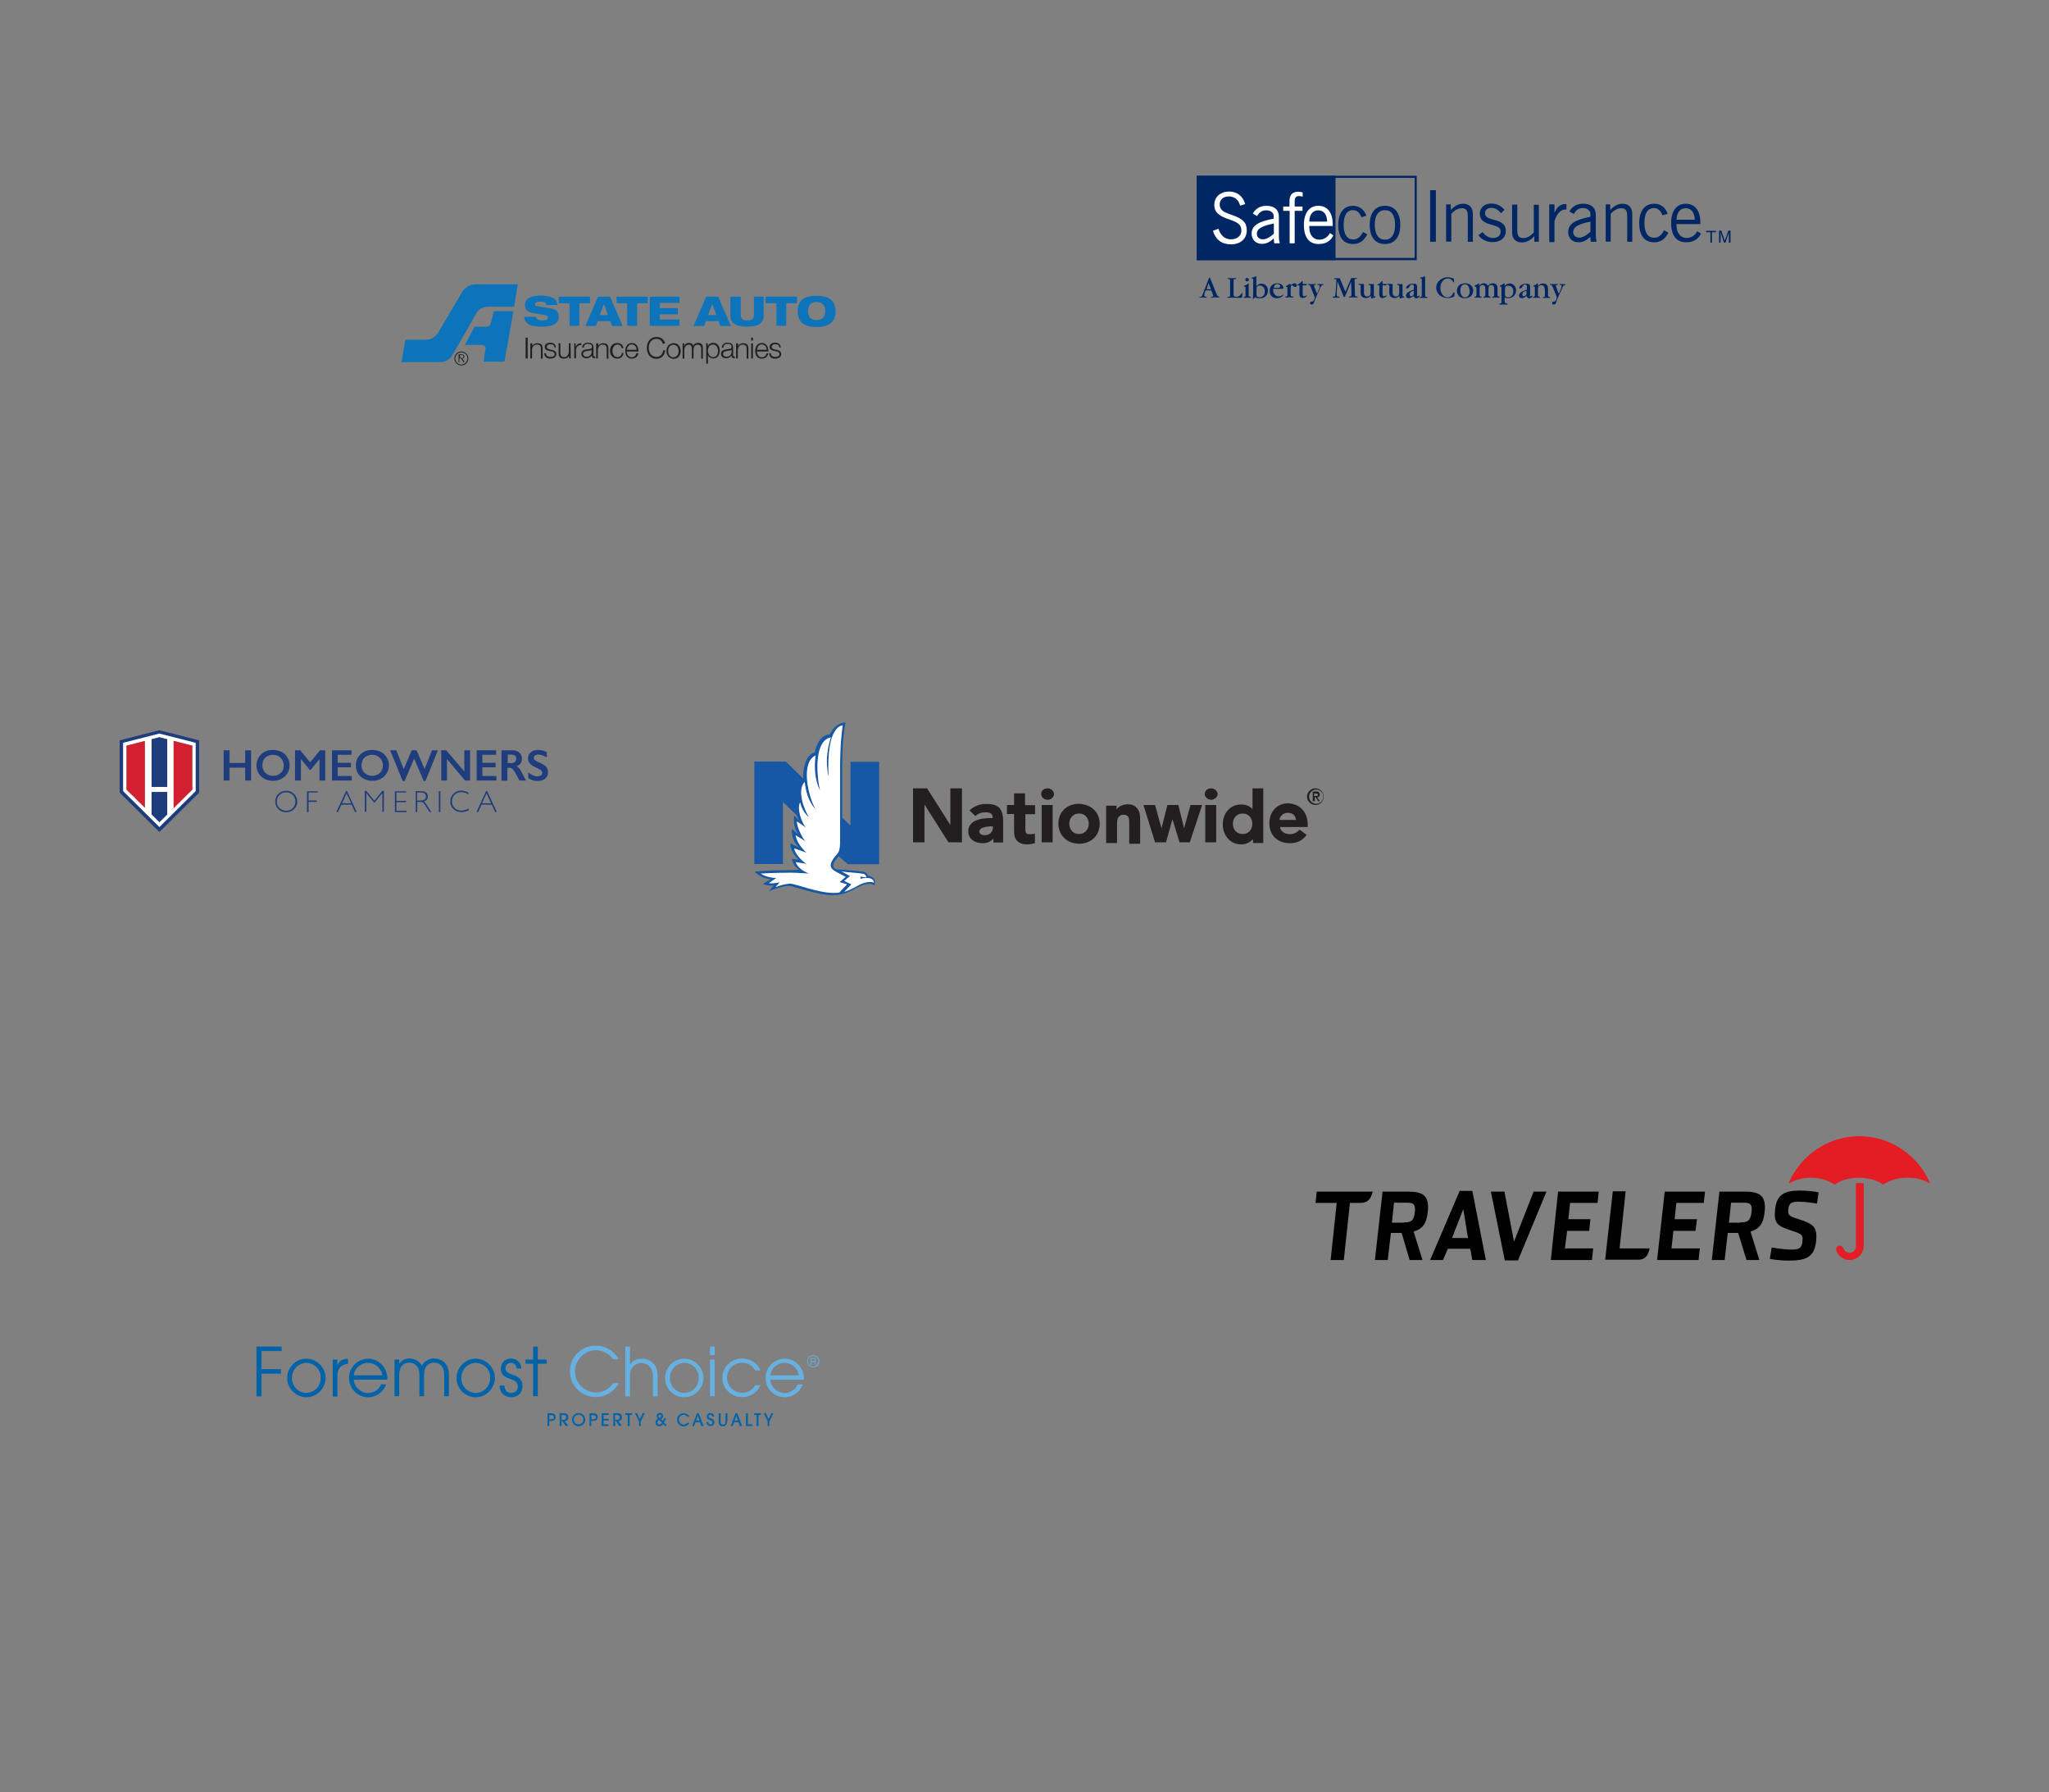 <?xml version="1.0" encoding="utf-8"?>
<!-- Generator: Adobe Illustrator 25.3.1, SVG Export Plug-In . SVG Version: 6.00 Build 0)  -->
<svg version="1.1" id="Group_2" xmlns="http://www.w3.org/2000/svg" xmlns:xlink="http://www.w3.org/1999/xlink" x="0px" y="0px"
	 viewBox="0 0 1180 1031.9" style="enable-background:new 0 0 1180 1031.9;" xml:space="preserve">
<rect x="0" y="0" width="1180" height="1031.9" fill="#808080" stroke="none"/>
<style type="text/css">
	.st0{fill:#1F3D7C;}
	.st1{fill:#FFFFFF;}
	.st2{fill:#D22030;}
	.st3{fill-rule:evenodd;clip-rule:evenodd;fill:#E41C24;}
	.st4{fill:#1658A5;}
	.st5{fill:#231F20;}
	.st6{fill:#002663;}
	.st7{fill:#0D73BA;}
	.st8{fill:#0063A8;}
	.st9{fill:#67B1E2;}
</style>
<g>
	<path class="st0" d="M91.8,424.5l18.9,4.8v25.3l-18.9,18.7l-18.9-18.7v-25.3L91.8,424.5 M91.8,420.4l-1,0.3l-18.9,4.8l-3,0.8v3.1
		v25.3v1.7l1.2,1.2L89,476.3l2.8,2.8l2.8-2.8l18.9-18.7l1.2-1.2v-1.7v-25.3v-3.1l-3-0.8l-18.9-4.8L91.8,420.4L91.8,420.4z"/>
	<path class="st1" d="M91.8,424.5l18.9,4.8v25.3l-18.9,18.7l-18.9-18.7v-25.3L91.8,424.5 M91.8,422.4l-0.5,0.1l-18.9,4.8l-1.5,0.4
		v1.6v25.3v0.9l0.6,0.6l18.9,18.7l1.4,1.4l1.4-1.4l18.9-18.7l0.6-0.6v-0.9v-25.3v-1.6l-1.5-0.4l-18.9-4.8L91.8,422.4L91.8,422.4z"/>
	<polygon class="st1" points="96.3,425.3 96.3,453.1 87.3,453.1 87.3,425.3 83.4,426.3 83.4,465.4 87.3,469.3 87.3,456 96.3,456 
		96.3,469.4 100,465.7 100,426.2 	"/>
	<polygon class="st0" points="87.3,456 87.3,468.9 91.8,473.4 96.3,469 96.3,456 	"/>
	<polygon class="st0" points="96.3,453.1 96.3,425.7 91.8,424.5 87.3,425.7 87.3,453.1 	"/>
	<polygon class="st2" points="72.9,429.4 72.9,454.7 83.4,465 83.4,426.7 	"/>
	<polygon class="st2" points="110.7,429.4 100,426.6 100,465.3 110.7,454.7 	"/>
	<path class="st0" d="M132.2,432v7.3h9V432h3.4v17.4h-3.4V442h-9v7.4h-3.4V432H132.2z"/>
	<path class="st0" d="M157.2,431.8c1.8,0,3.4,0.4,4.9,1.1c1.4,0.7,2.6,1.8,3.4,3.2c0.9,1.4,1.3,2.9,1.3,4.6c0,1.6-0.4,3.1-1.3,4.5
		c-0.8,1.4-2,2.5-3.4,3.2c-1.5,0.8-3.1,1.2-4.9,1.2c-1.8,0-3.4-0.4-4.9-1.2c-1.5-0.8-2.6-1.9-3.4-3.2s-1.2-2.9-1.2-4.5
		c0-1.6,0.4-3.1,1.2-4.5s2-2.5,3.4-3.3C153.7,432.1,155.4,431.8,157.2,431.8z M151.1,440.7c0,1.2,0.3,2.2,0.8,3.1
		c0.5,0.9,1.3,1.6,2.2,2.1c0.9,0.5,2,0.8,3.2,0.8c1.8,0,3.3-0.6,4.4-1.7c1.2-1.1,1.7-2.6,1.7-4.3c0-1.2-0.3-2.2-0.8-3.1
		c-0.5-0.9-1.3-1.6-2.2-2.2c-0.9-0.5-2-0.8-3.2-0.8c-1.2,0-2.2,0.3-3.2,0.8c-0.9,0.5-1.7,1.2-2.2,2.1
		C151.3,438.5,151.1,439.5,151.1,440.7z"/>
	<path class="st0" d="M172.9,432l5.7,6.9l5.7-6.9h3v17.4H184v-12.2h-0.1l-5,6.1h-0.5l-5-6.1h-0.1v12.2h-3.4V432H172.9z"/>
	<path class="st0" d="M202.4,432v2.6h-7.9v4.6h7.6v2.6h-7.6v5h8.1v2.6h-11.4V432H202.4z"/>
	<path class="st0" d="M214.4,431.8c1.8,0,3.4,0.4,4.9,1.1c1.4,0.7,2.6,1.8,3.4,3.2c0.9,1.4,1.3,2.9,1.3,4.6c0,1.6-0.4,3.1-1.3,4.5
		c-0.8,1.4-2,2.5-3.4,3.2c-1.5,0.8-3.1,1.2-4.9,1.2c-1.8,0-3.4-0.4-4.9-1.2c-1.5-0.8-2.6-1.9-3.4-3.2c-0.8-1.4-1.2-2.9-1.2-4.5
		c0-1.6,0.4-3.1,1.2-4.5c0.8-1.4,2-2.5,3.4-3.3C210.8,432.1,212.5,431.8,214.4,431.8z M208.2,440.7c0,1.2,0.3,2.2,0.8,3.1
		c0.5,0.9,1.3,1.6,2.2,2.1c0.9,0.5,2,0.8,3.2,0.8c1.8,0,3.3-0.6,4.4-1.7c1.2-1.1,1.7-2.6,1.7-4.3c0-1.2-0.3-2.2-0.8-3.1
		c-0.5-0.9-1.3-1.6-2.2-2.2c-0.9-0.5-2-0.8-3.2-0.8c-1.2,0-2.2,0.3-3.2,0.8c-0.9,0.5-1.7,1.2-2.2,2.1
		C208.5,438.5,208.2,439.5,208.2,440.7z"/>
	<path class="st0" d="M228.2,432l4.3,10.8l4.6-10.8h2.8l4.6,10.8l4.3-10.8h3.4l-7.2,17.7H244l-5.5-12.9l-5.5,12.9h-1.1l-7.2-17.7
		H228.2z"/>
	<path class="st0" d="M257,432l10.4,12.2V432h3.3v17.4h-2.9L257.4,437v12.4h-3.3V432H257z"/>
	<path class="st0" d="M285.7,432v2.6h-7.9v4.6h7.6v2.6h-7.6v5h8.1v2.6h-11.4V432H285.7z"/>
	<path class="st0" d="M295.1,432c1.6,0,3,0.5,4,1.4c1,0.9,1.5,2.1,1.5,3.5c0,1-0.3,1.9-0.8,2.6c-0.5,0.7-1.3,1.3-2.3,1.7
		c0.6,0.3,1.1,0.7,1.5,1.2c0.4,0.5,1,1.4,1.6,2.6c1.1,2.1,1.9,3.6,2.4,4.4h-3.8c-0.3-0.4-0.6-1-1-1.8c-1-1.9-1.7-3.1-2.1-3.7
		c-0.4-0.6-0.9-1.1-1.3-1.4c-0.4-0.3-0.9-0.4-1.4-0.4h-1.2v7.4h-3.4V432H295.1z M294.4,439.4c0.9,0,1.6-0.2,2.1-0.7
		c0.5-0.4,0.8-1,0.8-1.8c0-0.8-0.2-1.4-0.7-1.8c-0.5-0.4-1.2-0.6-2.1-0.6h-2.1v4.9H294.4z"/>
	<path class="st0" d="M310,431.8c1.7,0,3.3,0.4,4.9,1.3v3c-1.8-1.1-3.4-1.6-4.8-1.6c-0.8,0-1.5,0.2-2,0.5s-0.7,0.8-0.7,1.3
		c0,0.7,0.4,1.3,1.3,1.8c0.2,0.2,1.2,0.6,2.9,1.4c1.4,0.7,2.5,1.4,3.1,2.2c0.6,0.8,0.9,1.8,0.9,3c0,1.5-0.5,2.7-1.6,3.6
		c-1.1,0.9-2.5,1.4-4.2,1.4c-1.1,0-2.1-0.1-2.9-0.4c-0.8-0.2-1.7-0.7-2.7-1.3v-3.3c1.9,1.5,3.6,2.3,5.3,2.3c0.8,0,1.5-0.2,2-0.5
		c0.5-0.4,0.8-0.8,0.8-1.4c0-0.8-0.4-1.5-1.3-2c-0.7-0.4-1.7-0.9-2.8-1.4c-1.4-0.6-2.4-1.4-3.1-2.2c-0.7-0.8-1-1.8-1-2.9
		c0-1.5,0.5-2.6,1.6-3.5C306.8,432.2,308.2,431.8,310,431.8z"/>
	<path class="st0" d="M164.8,455.3c1.8,0,3.3,0.6,4.5,1.8c1.2,1.2,1.9,2.7,1.9,4.4c0,1.7-0.6,3.2-1.9,4.4c-1.2,1.2-2.7,1.8-4.5,1.8
		c-1.8,0-3.3-0.6-4.5-1.8c-1.2-1.2-1.8-2.6-1.8-4.4c0-1.7,0.6-3.2,1.8-4.4C161.5,455.9,163,455.3,164.8,455.3z M164.8,466.8
		c1.5,0,2.8-0.5,3.8-1.5c1-1,1.5-2.3,1.5-3.8c0-1.5-0.5-2.7-1.5-3.8c-1-1-2.3-1.5-3.8-1.5c-1.5,0-2.8,0.5-3.8,1.5
		c-1,1-1.6,2.3-1.6,3.8c0,1.5,0.5,2.7,1.6,3.8C162,466.2,163.3,466.8,164.8,466.8z"/>
	<path class="st0" d="M183,455.5v0.8h-5.3v4.6h4.7v0.8h-4.7v5.9h-0.9v-12H183z"/>
	<path class="st0" d="M199.8,455.4l5.6,12.1h-1l-1.9-4.2h-5.9l-1.9,4.2h-1l5.6-12.1H199.8z M202.2,462.5l-2.6-5.7l-2.6,5.7H202.2z"
		/>
	<path class="st0" d="M215.6,461l4.6-5.6h0.9v12h-0.9v-10.7l-4.6,5.6l-4.6-5.6v10.7h-0.9v-12h0.9L215.6,461z"/>
	<path class="st0" d="M233.9,455.5v0.8h-5.6v4.8h5.5v0.8h-5.5v4.9h5.8v0.8h-6.7v-12H233.9z"/>
	<path class="st0" d="M239.3,455.5h3.1c1.3,0,2.3,0.3,3,0.8c0.7,0.6,1,1.3,1,2.3c0,1.4-0.8,2.4-2.3,2.9c0.4,0.2,0.9,0.8,1.6,1.8
		l2.7,4.2h-1.1l-2.1-3.3c-0.7-1.1-1.2-1.8-1.6-2.1c-0.4-0.3-1-0.4-1.7-0.4h-1.6v5.8h-0.9V455.5z M240.2,456.2v4.7h2
		c1,0,1.8-0.2,2.3-0.6c0.5-0.4,0.8-1,0.8-1.7c0-0.7-0.3-1.3-0.8-1.7c-0.5-0.4-1.3-0.6-2.3-0.6H240.2z"/>
	<path class="st0" d="M253.6,455.5v12h-0.9v-12H253.6z"/>
	<path class="st0" d="M269.8,456.3v1c-1.5-0.8-2.9-1.2-4.3-1.2c-1.5,0-2.7,0.5-3.7,1.5c-1,1-1.5,2.3-1.5,3.8c0,1.5,0.5,2.8,1.5,3.8
		c1,1,2.3,1.5,3.9,1.5c1.3,0,2.7-0.4,4.3-1.2v1c-1.4,0.8-2.8,1.1-4.3,1.1c-1.8,0-3.4-0.6-4.6-1.8c-1.2-1.2-1.8-2.6-1.8-4.4
		c0-1.8,0.6-3.2,1.9-4.4c1.2-1.2,2.7-1.8,4.4-1.8C266.9,455.3,268.3,455.6,269.8,456.3z"/>
	<path class="st0" d="M280.5,455.4l5.6,12.1h-1l-1.9-4.2h-5.9l-1.9,4.2h-1l5.6-12.1H280.5z M282.8,462.5l-2.6-5.7l-2.6,5.7H282.8z"
		/>
</g>
<g>
	<g>
		<path class="st3" d="M1030.7,681.1L1030.7,681.1c-0.4,0-0.4,0-0.4-0.2c0,0,0,0,0-0.2l0,0c6.9-15.6,22.5-26.5,40.5-26.5
			c18,0,33.6,11,40.5,26.5l0,0c0,0,0,0,0,0.2c0,0.2-0.2,0.2-0.2,0.2s0,0-0.2,0l0,0c-3.2-1.8-7.4-3-12.4-3c-5.7,0-10.6,1.6-13.8,3.9
			l0,0h-0.2h-0.2l0,0c-3.2-2.3-8.1-3.9-13.8-3.9s-10.6,1.6-13.8,3.9l0,0h-0.2h-0.2l0,0c-3.2-2.3-8.1-3.9-13.8-3.9
			C1038.3,678.1,1033.9,679.4,1030.7,681.1L1030.7,681.1z"/>
	</g>
	<g>
		<path class="st3" d="M1073.1,681.5L1073.1,681.5c0-0.2,0-0.2-0.2-0.2l0,0c-0.7,0-1.4-0.2-2.1-0.2c-0.7,0-1.2,0-1.8,0.2l0,0
			c-0.2,0-0.2,0.2-0.2,0.2l0,0v36.1c0,2.1-1.6,3.7-3.7,3.7c-1.6,0-3-1.1-3.5-2.5l0,0c-0.4-0.9-1.1-1.6-2.1-1.6
			c-1.2,0-2.1,1.1-2.1,2.1c0,0.2,0,0.4,0,0.5l0,0c1.1,3.2,4.1,5.7,7.8,5.7c4.4,0,8.1-3.7,8.1-8.1v-35.9H1073.1z"/>
	</g>
	<g>
		<path d="M819.2,725.5h-7.4l-4.6-15.6h-6.2l-1.8,15.6h-7.4l4.4-39.4h14.5c8.7,0,12.7,2.1,11.5,12c-0.7,6.9-3.4,9.6-8.1,11
			L819.2,725.5z M808.4,703.8c3.5,0,5.8-0.2,6.4-5.8c0.7-5.8-2.1-5.5-5.3-5.5h-6.7l-1.2,11.5h6.9V703.8z"/>
	</g>
	<g>
		<path d="M1013.2,725.5h-7.4l-4.8-15.6h-6l-1.8,15.6h-7.4l4.4-39.4h14.5c8.5,0,12.7,2.1,11.5,12c-0.7,6.9-3.4,9.6-8.1,11
			L1013.2,725.5z M1002.2,703.8c3.5,0,5.8-0.2,6.5-5.8c0.7-5.8-1.9-5.5-5.3-5.5h-6.5l-1.2,11.5h6.5V703.8z"/>
	</g>
	<g>
		<polygon points="858.6,686.1 866.4,686.1 871.9,714.9 883.2,686.1 890.6,686.1 874.2,725.7 866.6,725.7 		"/>
	</g>
	<g>
		<polygon points="897.3,686.1 920.7,686.1 920,692.6 904.2,692.6 903.2,702 915.9,702 915.2,708.7 902.5,708.7 901.2,718.8 
			917.5,718.8 916.8,725.5 893.1,725.5 		"/>
	</g>
	<g>
		<polygon points="958.7,686.1 981.9,686.1 981.2,692.6 965.4,692.6 964.4,702 977.3,702 976.4,708.7 963.7,708.7 962.6,718.8 
			978.9,718.8 978.2,725.5 954.3,725.5 		"/>
	</g>
	<g>
		<path d="M1019.2,724.8l1.1-6.5c1.2,0.2,7.4,1.2,11,1.2c5,0,6.4-0.9,6.7-4.8c0.4-3.7-0.2-4.1-5.8-6c-8.8-2.8-10.8-4.2-9.9-12.6
			c0.9-8,5-10.6,14-10.6c4.4,0,9.2,0.5,11,1.1l-0.9,6.4c-2.1-0.4-7.3-1.1-10.8-1.1c-4.1,0-5.3,1.1-5.7,4.2c-0.4,3.7,0.4,4.1,5.7,5.8
			c8.5,2.8,11.1,4.2,10.3,12.6c-0.9,8.7-5,11.3-15.2,11.3C1025.2,725.9,1021.1,725.2,1019.2,724.8"/>
	</g>
	<g>
		<path d="M831,725.5h-7.4l17-39.8h7.3l7.8,39.8h-7.8l-1.2-6.5h-12.9L831,725.5z M842.7,696.2l-6.5,16.6h9.2L842.7,696.2z"/>
	</g>
	<g>
		<path d="M950,718.8h-17.3l3.5-32.9h-7.4l-4.4,39.4h18.7C947.4,725.5,949.1,723,950,718.8"/>
	</g>
	<g>
		<path d="M758.3,686.1l-0.7,6.5h12.2l-3.5,32.9h7.6l3.5-32.9h6.2c4.2,0,6-2.5,6.9-6.5H758.3z"/>
	</g>
</g>
<g>
	<g>
		<path class="st4" d="M482.2,491.6c-1.8,2-4.3,5.1-3.8,7.3l0,0c0.5,1.8,3,3,3,3l5.6,3l-3.5,3l4.3,1.3c0,0-4.1,4.1-4.3,4.6
			c-1,0.3-2.3,0.3-3.5,0.3c-9.1,0-21.8-5.3-24.8-5.3c-3.8,0-8.6,2-8.6,2l2.5-2.8c0,0-3.3,0.8-6.3,0.5l4.3-3c-3.8,0-7.3-1.3-8.9-2.5
			c0,0,7.1-0.5,17-0.5c4.1,0,10.6,0.5,10.6,0.5c-3.3-1.5-6.3-3.3-7.6-6.6l6.3,1c-2.5-1.5-6.6-5.6-7.1-8.9l7.1,2.5
			c-1.3-1.3-5.6-5.3-6.3-10.1l5.6,3.5c-1.5-1.5-5.3-9.1-4.8-11.4l5.1,3.5c-2.5-3-5.3-11.1-3.3-14.4c1.5,6.1,5.1,8.4,5.1,8.4
			c-2.3-3.3-7.3-15.2-2.5-20.3c1.3,11.7,6.3,15.7,6.3,15.7c-4.1-6.6-8.9-26.9,0-30.9c-1.8,12.9,2.5,20,2.5,20
			c-2.5-11.9-2.5-28.9,6.3-30.4c-4.3,12.7-1.3,22.5-1.3,22.5c-1.5-29.9,8.1-29.4,8.1-29.4s-1.5,8.4-1.5,23.6V485
			C483.7,488.3,483.4,490,482.2,491.6L482.2,491.6z M488,502.2c3.8,0.3,6.6,0.5,9.4,1c1,0.3,1.5,1.3,1.5,2c-1.3-0.3-3.3-0.5-3.3-0.5
			v1.3c0,0,1.8-0.5,3.8-0.5c0,0,4.1,0,3.8,2.8c-1-0.8-3.3-0.5-4.1-0.3c-2,0.3-4.1,1.3-6.1,2.5c-2,1-4.3,2.3-6.8,3
			c1-1,4.1-4.3,4.1-4.3l-4.1-2l3.3-2.8l-5.1-2.8C485.7,502,486.7,502,488,502.2L488,502.2z M488.3,497.6h18v-59h-16.5v36.7l-4.8-4.6
			v-29.4c0-17.2,2-25.3,2-25.3c-5.6,0-8.4,5.3-9.1,6.8c-3,0.3-5.6,2-7.1,5.6c-1,2-1.5,3.8-1.5,4.8c-6.6,1.5-7.1,13.2-6.6,15.2
			l-10.1-9.9h-18.2v59h16.5v-35.7l7.9,7.6c0.8,2,1.5,3,1.5,3l-3-2.8c-0.5,5.8,1,8.9,2.5,10.9l-3.8-3.3c-0.3,5.8,2.5,9.4,4.3,10.9
			l-5.1-2.5c-0.3,3.5,3,8.4,5.1,9.4l-4.3-0.5c1,4.8,4.3,6.3,4.3,6.3s-7.3,0.3-10.6,0.3c-9.1,0-15.2,0.8-15.2,0.8s4.1,4.1,9.4,4.3
			l-4.6,2.8c3.3,1.3,6.3,0.8,6.3,0.8l-2.8,3.3c0,0,8.4-3.3,11.9-3c2.8,0.3,16,5.3,24.8,5.3c6.1,0,10.4-2.3,13.7-4.1
			c2-1,4.1-2,5.8-2.3c3.3-0.5,4.6,0.8,4.6,0.8c0.3-1.3,1.3-4.8-3.8-5.6c-0.3-1-1-2-2.5-2.3c-2.8-0.5-14.7-1.3-14.9-1.3
			c-1,0-4.3-0.8-1.3-5.3c0.3-0.3,1.8-2.3,1.8-2.3L488.3,497.6"/>
	</g>
	<path class="st5" d="M603.3,453.9c1.9,0,3.7,1.5,3.7,3.3s-1.9,3.3-3.7,3.3c-1.9,0-3.7-1.5-3.7-3.3S601.1,453.9,603.3,453.9"/>
	<path class="st5" d="M697.5,453.9c1.9,0,3.7,1.5,3.7,3.3s-1.9,3.3-3.7,3.3s-3.7-1.5-3.7-3.3S695.3,453.9,697.5,453.9"/>
	<path class="st5" d="M577.7,472.1v13h-5.6v-2.2c-1.5,1.5-3.3,2.6-6.3,2.6c-4.5,0-8.2-2.6-8.2-6.7c0-6.3,6.7-7.8,13.4-7.8h0.7
		c0-1.9-0.7-3.3-4.1-3.3c-2.2,0-4.5,0.7-5.9,2.2l-3.3-3.3c2.2-2.2,5.6-3.7,9.3-3.7s5.6,0.4,7.8,2.2
		C577.3,467.2,577.7,470.2,577.7,472.1 M571.8,475.8h-0.4c-1.1,0-3.3,0-5.2,0.7c-1.1,0.4-2.2,1.1-2.2,2.2c0,1.5,1.5,2.2,3,2.2
		c3,0,4.8-1.9,4.8-4.5V475.8"/>
	<path class="st5" d="M590.3,463.5v-6.7H584v6.7h-4.1v5.2h4.1v9.3c0,3,0.4,4.8,1.9,6.3c1.1,1.1,3,1.9,5.6,1.9c1.5,0,3.3-0.4,4.5-0.7
		v-5.6c-0.7,0.4-1.9,0.4-3.3,0.4c-1.9,0-2.2-1.1-2.2-3v-8.5h5.6v-5.2H590.3"/>
	<path class="st5" d="M753.1,474.7v1.5h-15.9c0,2.2,2.6,4.1,5.6,4.1c2.6,0,4.1-1.1,5.6-2.6l4.1,3c-2.2,3-5.2,4.8-9.6,4.8
		c-6.7,0-11.9-4.1-11.9-11.5c0-5.9,3.7-11.5,11.1-11.5C750.1,463.2,753.1,469.1,753.1,474.7 M746.4,472.1c-0.4-2.2-1.5-4.1-4.8-4.1
		c-2.6,0-4.5,1.9-4.8,4.1H746.4"/>
	<polyline class="st5" points="547.3,453.9 547.3,475 533.9,453.9 525.8,453.9 525.8,485 532.4,485 532.4,463.2 546.2,485 554,485 
		554,453.9 547.3,453.9 	"/>
	<polyline class="st5" points="685.6,463.5 681.9,476.9 678.6,463.5 672.3,463.5 668.9,476.9 665.2,463.5 658.5,463.5 665.2,485 
		671.5,485 675.2,471.7 679.3,485 685.2,485 692.3,463.5 685.6,463.5 	"/>
	<rect x="599.9" y="463.5" class="st5" width="6.3" height="21.5"/>
	<rect x="694.1" y="463.5" class="st5" width="6.3" height="21.5"/>
	<path class="st5" d="M654.5,465c-1.5-1.5-3-1.9-5.2-1.9c-2.2,0-5.2,1.1-6.3,3v-2.2H637v21.5h6.3v-11.9c0-1.5,0.4-2.6,1.1-3.3
		c0.7-0.7,1.5-1.1,2.6-1.1c1.5,0,2.2,0.4,2.6,1.1c0.7,0.7,0.7,2.2,0.7,4.5v11.1h6.3v-13.4C656.7,469.1,656.3,466.9,654.5,465"/>
	<path class="st5" d="M727.5,453.9v31.5h-5.9v-2.2c-1.5,1.5-3.7,3-6.7,3c-3,0-5.6-1.1-7.4-3c-2.2-2.2-3.3-5.2-3.3-8.5
		c0-6.7,4.5-11.5,10.4-11.5c2.6,0,4.8,0.7,6.7,2.6v-11.9H727.5L727.5,453.9z M721.2,474.3c0-3-1.9-5.9-5.6-5.9c-3.7,0-5.6,3-5.6,5.9
		c0,3,1.9,5.9,5.6,5.9C719.4,480.2,721.2,477.3,721.2,474.3"/>
	<path class="st5" d="M633.3,474.3c0,6.7-4.8,11.5-11.9,11.5c-6.7,0-11.9-4.8-11.9-11.5c0-6.7,4.8-11.5,11.9-11.5
		C628.5,463.2,633.3,467.6,633.3,474.3 M621.4,468.4c-3.7,0-5.6,3-5.6,5.9c0,3,1.9,5.9,5.6,5.9s5.6-3,5.6-5.9
		S625.2,468.4,621.4,468.4"/>
	<path class="st5" d="M756.1,461.3h1.1v-2.2h0.7l1.1,2.2h1.1l-1.5-2.2c0.7,0,1.5-0.7,1.5-1.5c0-1.1-0.7-1.9-1.9-1.9h-2.2V461.3
		L756.1,461.3z M756.8,456.9h0.7c0.7,0,1.5,0,1.5,0.7c0,0.7-0.7,0.7-1.5,0.7h-0.7V456.9L756.8,456.9z M752.7,458.7
		c0,2.6,2.2,4.8,4.8,4.8c2.6,0,4.8-2.2,4.8-4.8c0-2.6-2.2-4.8-4.8-4.8S752.7,456.1,752.7,458.7 M753.9,458.7c0-2.2,1.9-4.1,4.1-4.1
		c2.2,0,4.1,1.9,4.1,4.1c0,2.2-1.9,4.1-4.1,4.1C755.7,462.8,753.9,460.9,753.9,458.7"/>
	<path class="st1" d="M482.2,491.6c-1.8,2-4.3,5.1-3.8,7.3l0,0c0.5,1.8,3,3,3,3l5.6,3l-3.5,3l4.3,1.3c0,0-4.1,4.1-4.3,4.6
		c-1,0.3-2.3,0.3-3.5,0.3c-9.1,0-21.8-5.3-24.8-5.3c-3.8,0-8.6,2-8.6,2l2.5-2.8c0,0-3.3,0.8-6.3,0.5l4.3-3c-3.8,0-7.3-1.3-8.9-2.5
		c0,0,7.1-0.5,17-0.5c4.1,0,10.6,0.5,10.6,0.5c-3.3-1.5-6.3-3.3-7.6-6.6l6.3,1c-2.5-1.5-6.6-5.6-7.1-8.9l7.1,2.5
		c-1.3-1.3-5.6-5.3-6.3-10.1l5.6,3.5c-1.5-1.5-5.3-9.1-4.8-11.4l5.1,3.5c-2.5-3-5.3-11.1-3.3-14.4c1.5,6.1,5.1,8.4,5.1,8.4
		c-2.3-3.3-7.3-15.2-2.5-20.3c1.3,11.7,6.3,15.7,6.3,15.7c-4.1-6.6-8.9-26.9,0-30.9c-1.8,12.9,2.5,20,2.5,20
		c-2.5-11.9-2.5-28.9,6.3-30.4c-4.3,12.7-1.3,22.5-1.3,22.5c-1.5-29.9,8.1-29.4,8.1-29.4s-1.5,8.4-1.5,23.6V485
		C483.7,488.3,483.4,490,482.2,491.6L482.2,491.6z M488,502.2c3.8,0.3,6.6,0.5,9.4,1c1,0.3,1.5,1.3,1.5,2c-1.3-0.3-3.3-0.5-3.3-0.5
		v1.3c0,0,1.8-0.5,3.8-0.5c0,0,4.1,0,3.8,2.8c-1-0.8-3.3-0.5-4.1-0.3c-2,0.3-4.1,1.3-6.1,2.5c-2,1-4.3,2.3-6.8,3
		c1-1,4.1-4.3,4.1-4.3l-4.1-2l3.3-2.8l-5.1-2.8C485.7,502,486.7,502,488,502.2"/>
</g>
<g>
	<rect x="823.6" y="109.5" class="st6" width="3.3" height="29.7"/>
	<path class="st6" d="M832.8,117.7h2.7v3.2c2.3-2.4,4.5-3.6,7.1-3.6c3.5,0,5.6,2.1,5.6,6v15.9h-2.9v-14.8c0-3.1-0.9-4.5-3.4-4.5
		c-2.1,0-4.2,1.1-6.1,3.2v16h-3V117.7z"/>
	<path class="st6" d="M853.8,133.6c1.7,2.3,3.7,3.4,6.1,3.4c2.6,0,4.3-1.4,4.3-3.6c0-2.9-2.4-3.1-6.6-4.4c-3.7-1.1-5.4-3.1-5.4-5.9
		c0-3.5,2.7-5.9,6.5-5.9c3.2,0,5.7,1.2,7.7,3.6l-2,2c-1.6-2.1-3.4-3.1-5.6-3.1c-2.2,0-3.6,1.2-3.6,3.1c0,0.9,0.4,1.7,1.1,2.2
		c1.4,1,3.4,1.3,5.7,2c3.6,1.2,5.2,3,5.2,6c0,3.8-2.9,6.4-7.7,6.4c-3.4,0-6.4-1.5-8.1-4L853.8,133.6z"/>
	<path class="st6" d="M886.3,139.2h-2.7v-3.2c-2.3,2.4-4.5,3.6-7.2,3.6c-3.5,0-5.6-2.1-5.6-5.9v-15.9h3v14.8c0,3.1,0.9,4.5,3.4,4.5
		c2.1,0,4.1-1.1,6.1-3.2v-16h2.9V139.2L886.3,139.2z"/>
	<path class="st6" d="M892.2,117.7h3v4.9c1.4-3.4,3.4-5.1,6.2-5.1c0.2,0,0.5,0,0.7,0.1v3h-0.4c-2.9,0-5.2,2.3-6.5,6.8v12h-3V117.7z"
		/>
	<path class="st6" d="M909,139.5c-3.5,0-5.9-2.4-5.9-5.9c0-4.7,4.1-7.1,12.8-8.8v-1.6c0-1.9-1.7-3.4-4.3-3.4c-2.3,0-4.1,1.1-5.2,3.4
		l-2.6-1.4c1.6-3,4.3-4.5,8-4.5c4.5,0,7.2,2.3,7.2,6.4v12c0,1.1,0.2,2.2,0.4,3.2v0.3h-3.3l-0.3-2.9
		C913.8,138.4,911.6,139.5,909,139.5 M915.9,127.6c-6.7,1.4-9.9,2.9-9.9,6c0,1.9,1.3,3.2,3.5,3.2c1.9,0,3.9-1.1,6.4-3.3V127.6z"/>
	<path class="st6" d="M924.6,117.7h2.7v3.2c2.3-2.4,4.5-3.6,7.1-3.6c3.5,0,5.6,2.1,5.6,6v15.9h-2.9v-14.8c0-3.1-0.9-4.5-3.4-4.5
		c-2.1,0-4.2,1.1-6.1,3.2v16h-2.9V117.7z"/>
	<path class="st6" d="M952.6,139.5c-5.6,0-8.6-3.9-8.6-11.1c0-7.1,3.3-11.1,8.6-11.1c3.7,0,6.5,2.1,7.8,5.8l-3,0.9
		c-0.9-2.7-2.7-4.2-4.9-4.2c-3.5,0-5.5,2.9-5.5,8.5c0,5.7,2,8.6,5.7,8.6c2.2,0,4.3-1.5,5.6-4.3l2.5,1.3
		C959,137.7,956.3,139.5,952.6,139.5"/>
	<path class="st6" d="M979.6,134.5c-1.7,3.4-4.5,5-8.6,5c-5.5,0-8.6-3.8-8.6-11.1c0-7.1,3.3-11.1,8.4-11.1c5.2,0,8.4,3.9,8.4,10.8
		v0.9h-13.7v0.7c0,4.6,2.4,7.3,5.8,7.3c2.7,0,4.8-1.4,6.1-3.9L979.6,134.5z M976,126.5c-0.1-4.2-2.1-6.6-5.2-6.6
		c-3.2,0-5.1,2.3-5.3,6.6H976z"/>
	<polygon class="st6" points="982.6,132.9 988.2,132.9 988.2,133.7 985.9,133.7 985.9,139.7 985,139.7 985,133.7 982.6,133.7 	"/>
	<path class="st6" d="M995.6,139.7v-4.1c0-0.2,0-1.1,0-1.7h0l-1.9,5.8h-0.9l-1.9-5.8h0c0,0.6,0,1.5,0,1.7v4.1h-0.9v-6.9h1.3l2,5.8
		l0,0l2-5.8h1.3v6.9L995.6,139.7L995.6,139.7z"/>
	<g>
		<path class="st6" d="M693.5,170.3c0,0.4,0.2,0.4,0.6,0.5c0.6,0.1,0.9,0.1,0.9,0.4c0,0.1-0.1,0.2-0.4,0.2c-0.3,0-0.9-0.1-2-0.1
			c-0.7,0-1.2,0.1-1.5,0.1c-0.3,0-0.4-0.1-0.4-0.2c0-0.4,0.7-0.1,1.1-0.4c0.4-0.2,0.6-0.7,0.8-1.3l3.6-9.3c0.1-0.3,0.1-0.4,0.4-0.4
			c0.3,0,0.3,0.4,0.5,0.8l3.4,8.5c0.3,0.8,0.6,1.3,1.1,1.6c0.4,0.2,0.8,0.2,0.8,0.4c0,0.1-0.1,0.2-0.4,0.2c-0.5,0-1.2-0.1-2-0.1
			c-1.3,0-2,0.1-2.3,0.1c-0.3,0-0.4,0-0.4-0.2c0-0.3,0.3-0.3,0.7-0.3c0.5,0,0.7-0.1,0.7-0.4c0-0.2-0.1-0.4-0.2-0.8l-0.9-2.3
			c0-0.1-0.1-0.1-0.3-0.1h-2.8c-0.1,0-0.2,0.1-0.3,0.1l-0.5,1.6C693.6,169.7,693.5,170.1,693.5,170.3 M694.8,166.4
			c0,0.1,0,0.1,0.1,0.1h2.2c0.1,0,0.2,0,0.2-0.1c0,0,0-0.1,0-0.1l-1.2-3.1c0-0.1-0.1-0.1-0.1-0.1c0,0-0.1,0-0.1,0.1l-1,3.2
			C694.8,166.3,694.8,166.4,694.8,166.4"/>
		<path class="st6" d="M711.9,170.9c0.9,0,1.6-0.3,2.1-0.8c0.8-0.8,1.1-1.4,1.3-1.4c0.1,0,0.2,0.1,0.2,0.2c0,0.1,0,0.1,0,0.3
			l-0.2,1.7c-0.1,0.5,0,0.6-0.5,0.6c-1,0-2.8-0.1-5.4-0.1c-1.2,0-1.9,0.1-2.1,0.1c-0.3,0-0.5-0.1-0.5-0.3c0-0.3,0.4-0.2,0.9-0.3
			c0.7-0.1,0.7-0.3,0.7-1.1v-8.2c0-0.6,0-0.7-0.5-0.9c-0.6-0.1-0.9,0-0.9-0.3c0-0.1,0.1-0.3,0.3-0.3s0.9,0.1,2.1,0.1
			c1.3,0,2-0.1,2.2-0.1c0.2,0,0.3,0.1,0.3,0.3c0,0.3-0.4,0.2-0.9,0.3c-0.5,0.1-0.6,0.2-0.6,0.9v8.2
			C710.5,170.5,711,170.9,711.9,170.9"/>
		<path class="st6" d="M719.6,170.8c0.4,0.1,0.8,0,0.8,0.4c0,0.2-0.1,0.3-0.4,0.3c-0.4,0-1-0.1-1.8-0.1s-1.3,0.1-1.7,0.1
			c-0.2,0-0.3-0.1-0.3-0.3c0-0.3,0.3-0.2,0.7-0.4c0.3-0.1,0.4-0.3,0.4-0.7v-4.2c0-0.4,0-0.7-0.3-0.8c-0.3-0.1-0.6,0-0.6-0.3
			c0-0.3,0.4-0.4,1.2-0.7s1.1-0.9,1.3-0.9c0.1,0,0.2,0.1,0.2,0.4v6.6C719.1,170.5,719.2,170.7,719.6,170.8 M718.2,162
			c-0.5,0-1-0.5-1-1c0-0.5,0.4-1,1-1c0.5,0,1,0.5,1,1C719.3,161.5,718.8,162,718.2,162"/>
		<path class="st6" d="M721.4,160.4c-0.4-0.1-0.7-0.1-0.7-0.3c0-0.3,0.4-0.3,1-0.4c1-0.3,1.5-0.6,1.6-0.6c0.2,0,0.3,0.1,0.3,0.3
			c0,0.3-0.1,0.7-0.1,1.2v3.7c0,0.2,0,0.3,0.1,0.3c0,0,0.1,0,0.1-0.1l0.3-0.2c0.8-0.7,1.5-1,2.5-1c2.1,0,3.7,1.7,3.7,4
			c0,2.6-1.9,4.5-4.6,4.5c-1.6,0-2.4-0.6-2.8-0.6c-0.4,0-0.6,0.9-1,0.9c-0.1,0-0.3-0.1-0.3-0.4c0-0.4,0.2-1.3,0.2-3v-7.7
			C721.7,160.6,721.7,160.5,721.4,160.4 M723.6,169.5c0,1.1,0.7,1.7,1.8,1.7c1.8,0,3-1.4,3-3.4c0-2.1-1.2-3.4-3-3.4
			c-1.6,0-1.8,0.8-1.8,2.5V169.5z"/>
		<path class="st6" d="M736.4,170.6c1.7,0,2.4-1,2.5-1s0.2,0,0.2,0.2c0,0.2-0.2,0.4-0.6,0.8c-0.8,0.7-1.9,1.1-3.2,1.1
			c-2.5,0-4.1-1.7-4.1-4.3c0-2.5,1.8-4.3,4.3-4.3c2.2,0,3.6,1.3,3.6,2.8c0,0.3-0.2,0.4-0.7,0.4h-4.9c-0.2,0-0.3,0-0.3,0.3v0.4
			C733.3,169.2,734.5,170.6,736.4,170.6 M737.3,164.8c0-0.6-0.7-1.3-1.6-1.3c-1,0-1.9,0.7-2.1,1.7l-0.1,0.3v0.1
			c0,0.1,0.1,0.1,0.3,0.1h1.5C736.6,165.8,737.3,165.5,737.3,164.8"/>
		<path class="st6" d="M743.3,164.3c0,0,0.1,0,0.2-0.1l0.4-0.4c0.5-0.4,1-0.7,1.5-0.7c0.8,0,1.5,0.6,1.5,1.2c0,0.5-0.4,0.9-1,0.9
			c-0.9,0-1.3-0.9-1.8-0.9c-0.6,0-0.8,0.6-0.8,1.7v3.9c0,0.4,0.1,0.6,0.6,0.7c0.7,0.2,1,0,1,0.4c0,0.1-0.1,0.3-0.4,0.3
			c-0.7,0-1.3-0.1-2.1-0.1c-0.8,0-1.4,0.1-1.8,0.1c-0.3,0-0.4-0.1-0.4-0.3c0-0.3,0.3-0.2,0.8-0.4c0.4-0.1,0.4-0.3,0.4-0.7V166v-0.1
			c0-0.4,0-0.6-0.3-0.7c-0.3-0.1-0.6,0-0.6-0.3c0-0.3,0.4-0.3,1.1-0.7c0.8-0.4,1.2-0.9,1.4-0.9c0.1,0,0.2,0.1,0.2,0.4L743.3,164.3
			C743.3,164.3,743.3,164.3,743.3,164.3"/>
		<path class="st6" d="M748,164.3h-0.4c-0.3,0-0.4-0.1-0.4-0.2c0-0.3,0.6-0.4,1.5-1.1c0.7-0.6,1-1.2,1.3-1.2c0.2,0,0.2,0.1,0.2,0.4
			v1.1c0,0.1,0.1,0.2,0.3,0.2h1.7c0.3,0,0.3,0,0.3,0.2v0.2v0.1c0,0.2,0,0.3-0.3,0.3h-1.7c-0.2,0-0.3,0.1-0.3,0.2v4.2
			c0,1.3,0.1,1.9,0.9,1.9c0.7,0,1-0.5,1.3-0.5c0.1,0,0.2,0.1,0.2,0.2c0,0.4-1.2,1.3-2.4,1.3c-1.5,0-1.9-0.9-1.9-2.7v-0.3l0.1-3.9
			C748.3,164.5,748.3,164.3,748,164.3"/>
		<path class="st6" d="M759.9,164.5c0-0.3-0.2-0.4-0.5-0.4c-0.5-0.1-0.7-0.1-0.7-0.4c0-0.2,0.1-0.2,0.3-0.2c0.1,0,0.7,0.1,1.6,0.1
			c0.7,0,1.2,0,1.4,0c0.1,0,0.2,0,0.2,0.2c0,0.3-0.2,0.3-0.6,0.3c-0.4,0.1-0.6,0.4-0.9,0.9l-1.8,3.9c-1.5,3.1-2.1,5.1-2.3,5.6
			c-0.3,0.7-0.5,0.8-1.3,0.8c-0.6,0-0.8-0.2-0.8-0.7c0-0.7,0.2-1,1-1h0.1c0.4,0,0.7,0,1-0.6l0.4-1c0.1-0.2,0.1-0.4,0.1-0.6
			s-0.1-0.6-0.3-1.2l-1.8-4.5c-0.3-0.9-0.6-1.5-1-1.6c-0.4-0.3-0.9-0.1-0.9-0.4c0-0.1,0.1-0.2,0.3-0.2c0.4,0,1.2,0.1,2.1,0.1
			c1.2,0,1.8-0.1,1.9-0.1c0.2,0,0.3,0.1,0.3,0.2s-0.1,0.3-0.3,0.3c-0.4,0.1-0.7,0.1-0.7,0.4c0,0.2,0.1,0.6,0.3,1.1l1.3,3.2
			c0,0.1,0.1,0.2,0.2,0.2c0,0,0.1-0.1,0.2-0.2l1.3-3.1C759.8,165.1,759.9,164.6,759.9,164.5"/>
		<path class="st6" d="M770.3,162.4c-0.1,0-0.1,0.1-0.1,0.3l-0.4,5.5c0,0.5,0,0.9,0,1c0,1.2,0.2,1.6,1,1.6c0.1,0,0.2,0,0.3,0
			c0.3,0,0.4,0.1,0.4,0.3c0,0.2-0.2,0.3-0.6,0.3c-0.4,0-0.9,0-1.5,0c-0.6,0-1,0-1.4,0c-0.4,0-0.5-0.1-0.5-0.3c0-0.1,0.1-0.3,0.3-0.3
			c0.2,0,0.3,0,0.4,0c0.8,0,0.8-0.8,1-2.8l0.4-6.1v-0.2v-0.2c0-0.6-0.1-0.7-0.6-0.8c-0.6-0.1-0.9,0-0.9-0.3c0-0.1,0.1-0.2,0.3-0.2
			h2.8h0.1c0.1,0,0.3,0,0.3,0.1l3,7.2c0,0.1,0.1,0.2,0.2,0.2c0.1,0,0.1,0,0.2-0.2l3-7.1c0.1-0.2,0.1-0.3,0.4-0.3h2.9
			c0.2,0,0.3,0.1,0.3,0.2c0,0.4-0.5,0.2-1.1,0.3c-0.3,0.1-0.4,0.2-0.4,0.7c0,0.1,0,0.3,0,0.4l0.2,7.9c0,0.7,0.1,0.9,0.7,1.1
			c0.4,0.1,0.8,0,0.8,0.3c0,0.2-0.1,0.3-0.4,0.3c-0.4,0-1.1-0.1-2.1-0.1c-1,0-1.7,0.1-2.1,0.1c-0.3,0-0.4-0.1-0.4-0.3
			c0-0.1,0.1-0.3,0.3-0.3c1,0,1.2-0.2,1.2-1.1v-0.4l-0.2-6.6c0-0.1,0-0.2-0.1-0.2c-0.1,0-0.1,0.1-0.1,0.2l-3.3,8.1
			c-0.1,0.1-0.2,0.3-0.4,0.3c-0.2,0-0.3-0.1-0.4-0.2l-3.3-8.2C770.4,162.5,770.4,162.4,770.3,162.4"/>
		<path class="st6" d="M783.2,164.1c-0.4-0.2-0.8,0-0.8-0.4c0-0.2,0.1-0.3,0.4-0.3c0.3,0,0.9,0.1,1.6,0.1c0.4,0,0.6,0,0.8,0
			c0.3,0,0.3,0.1,0.3,0.3v4.8c0,1.3,0.7,2.1,1.9,2.1s1.9-0.7,1.9-1.9v-3.9c0-0.4-0.1-0.6-0.4-0.7c-0.4-0.2-0.8,0-0.8-0.4
			c0-0.2,0.1-0.3,0.4-0.3c0.3,0,0.8,0.1,1.6,0.1c0.4,0,0.7,0,0.8,0c0.3,0,0.3,0.1,0.3,0.3v6c0,0.5,0,0.7,0.4,0.8
			c0.3,0.1,0.6,0,0.6,0.3c0,0.3-0.3,0.3-0.8,0.4c-1,0.3-1.6,0.4-1.6,0.4c-0.2,0-0.3-0.1-0.3-0.4v-0.7c0-0.1,0-0.3-0.1-0.3
			s-0.1,0-0.1,0.1l-0.3,0.2c-0.6,0.6-1.5,0.9-2.4,0.9c-1.8,0-3-1.1-3-2.7v-4.2C783.7,164.4,783.6,164.2,783.2,164.1"/>
		<path class="st6" d="M794,164.3h-0.4c-0.3,0-0.4-0.1-0.4-0.2c0-0.3,0.6-0.4,1.5-1.1c0.7-0.6,1-1.2,1.3-1.2c0.2,0,0.2,0.1,0.2,0.4
			v1.1c0,0.1,0.1,0.2,0.3,0.2h1.7c0.3,0,0.3,0,0.3,0.2v0.2v0.1c0,0.2,0,0.3-0.3,0.3h-1.7c-0.2,0-0.3,0.1-0.3,0.2v4.2
			c0,1.3,0.1,1.9,0.9,1.9c0.7,0,1-0.5,1.3-0.5c0.1,0,0.2,0.1,0.2,0.2c0,0.4-1.2,1.3-2.4,1.3c-1.5,0-1.9-0.9-1.9-2.7v-0.3l0.1-3.9
			C794.3,164.5,794.3,164.3,794,164.3"/>
		<path class="st6" d="M799.7,164.1c-0.4-0.2-0.8,0-0.8-0.4c0-0.2,0.1-0.3,0.4-0.3c0.3,0,0.9,0.1,1.6,0.1c0.4,0,0.6,0,0.8,0
			c0.3,0,0.3,0.1,0.3,0.3v4.8c0,1.3,0.7,2.1,1.9,2.1c1.2,0,1.9-0.7,1.9-1.9v-3.9c0-0.4-0.1-0.6-0.4-0.7c-0.4-0.2-0.8,0-0.8-0.4
			c0-0.2,0.1-0.3,0.4-0.3c0.3,0,0.8,0.1,1.6,0.1c0.4,0,0.7,0,0.8,0c0.3,0,0.3,0.1,0.3,0.3v6c0,0.5,0,0.7,0.4,0.8
			c0.3,0.1,0.6,0,0.6,0.3c0,0.3-0.3,0.3-0.8,0.4c-1,0.3-1.6,0.4-1.6,0.4c-0.2,0-0.3-0.1-0.3-0.4v-0.7c0-0.1,0-0.3-0.1-0.3
			c0,0-0.1,0-0.1,0.1l-0.3,0.2c-0.6,0.6-1.5,0.9-2.4,0.9c-1.8,0-3-1.1-3-2.7v-4.2C800.2,164.4,800.1,164.2,799.7,164.1"/>
		<path class="st6" d="M816.4,170.6c0.3,0,0.6-0.4,0.9-0.4c0.1,0,0.3,0.1,0.3,0.3c0,0.3-1,1.3-1.9,1.3c-0.7,0-1.2-0.4-1.5-1.3H814
			l-0.5,0.3c-0.8,0.5-1.4,0.9-2.2,0.9c-1,0-1.6-0.6-1.6-1.4c0-1.5,1.3-2.3,3.6-3.2l0.6-0.2c0.2-0.1,0.3-0.2,0.3-0.4v-1.3
			c0-1-0.1-1.4-0.9-1.4c-0.7,0-1.2,0.4-1.6,1.2c-0.4,0.6-0.6,1.1-1.5,1.1c-0.3,0-0.4-0.1-0.4-0.3c0-1.1,1.7-2.5,4.1-2.5
			c1.8,0,2.2,0.6,2.2,2.1v4.2C815.9,170.2,816,170.6,816.4,170.6 M814.1,167.6c0-0.1,0-0.2-0.1-0.2c0,0-0.1,0-0.2,0.1l-0.7,0.3
			c-0.9,0.3-1.3,0.9-1.3,1.7c0,0.7,0.3,1.1,0.8,1.1c0.8,0,1.6-0.7,1.6-1.6V167.6L814.1,167.6z"/>
		<path class="st6" d="M818.5,160.4c-0.3-0.1-0.7-0.1-0.7-0.3c0-0.3,0.4-0.3,1-0.4c1-0.3,1.5-0.6,1.6-0.6c0.2,0,0.3,0.1,0.3,0.3
			c0,0.3,0,0.7,0,1.2v9.5c0,0.4,0.1,0.7,0.5,0.8c0.4,0.1,0.9,0,0.9,0.4c0,0.2-0.1,0.3-0.4,0.3c-0.4,0-1.1-0.1-1.9-0.1
			c-0.9,0-1.5,0.1-1.8,0.1c-0.3,0-0.4-0.1-0.4-0.3c0-0.3,0.4-0.2,0.8-0.4c0.4-0.1,0.4-0.3,0.4-0.8v-9
			C818.8,160.7,818.8,160.5,818.5,160.4"/>
		<path class="st6" d="M837.1,160.4c0.2,0.1,0.3,0.8,0.3,1.9c0,0.2,0,0.3-0.1,0.3c-0.2,0-0.4-0.3-0.7-0.7c-0.8-1-1.6-1.6-2.8-1.6
			c-1,0-2.1,0.5-2.8,1.3c-0.9,1-1.5,2.5-1.5,4.2c0,1.6,0.5,3,1.4,4.1c0.8,0.9,1.6,1.3,2.7,1.3c1.2,0,2.2-0.5,2.8-1.6
			c0.4-0.8,0.6-1.3,0.9-1.3c0.2,0,0.3,0.1,0.3,0.4c0,0.3,0,0.6,0,1v0.1c0,0.4,0,0.7-0.3,0.9c-0.6,0.5-1.9,0.9-3.6,0.9
			c-1.8,0-3.3-0.6-4.5-1.5c-1.3-1.1-2.1-2.8-2.1-4.5c0-1.7,0.7-3.2,2.2-4.4c1.2-1,2.8-1.6,4.6-1.6
			C835.6,159.8,836.8,160.2,837.1,160.4"/>
		<path class="st6" d="M843.5,171.7c-2.7,0-4.5-1.8-4.5-4.3s1.8-4.3,4.8-4.3c2.8,0,4.6,1.8,4.6,4.3
			C848.3,170,846.5,171.7,843.5,171.7 M843.7,163.7c-1.7,0-2.7,1.3-2.7,3.5c0,2.5,1.1,4,2.7,4c1.6,0,2.7-1.3,2.7-3.5
			C846.3,165.2,845.2,163.7,843.7,163.7"/>
		<path class="st6" d="M849.7,165c-0.3-0.1-0.6,0-0.6-0.3c0-0.3,0.4-0.4,1.1-0.7c0.9-0.4,1.3-0.9,1.5-0.9c0.1,0,0.1,0.1,0.1,0.4v0.7
			c0,0.1,0,0.2,0.1,0.2s0.1,0,0.1-0.1l0.2-0.2c0.6-0.6,1.3-1,2.2-1c1.1,0,1.9,0.4,2.5,1.4h0.1c0.7-0.9,1.6-1.4,2.8-1.4
			c1.5,0,2.6,1,2.6,2.6v4.2c0,0.5,0.1,0.6,0.4,0.8c0.4,0.1,0.8,0,0.8,0.4c0,0.2-0.1,0.3-0.4,0.3c-0.4,0-1-0.1-1.8-0.1
			c-0.8,0-1.3,0.1-1.7,0.1c-0.2,0-0.3-0.1-0.3-0.3c0-0.3,0.3-0.2,0.7-0.4c0.3-0.1,0.4-0.3,0.4-0.8v-3c0-1.9-0.3-2.8-1.6-2.8
			c-1.1,0-1.7,0.7-1.7,1.9v3.9c0,0.5,0.1,0.6,0.4,0.8c0.4,0.1,0.8,0,0.8,0.4c0,0.2-0.1,0.3-0.4,0.3c-0.4,0-1-0.1-1.8-0.1
			c-0.7,0-1.3,0.1-1.6,0.1c-0.2,0-0.3-0.1-0.3-0.3c0-0.3,0.3-0.2,0.7-0.4c0.3-0.1,0.4-0.3,0.4-0.8v-3c0-1.9-0.4-2.8-1.6-2.8
			c-1.1,0-1.7,0.7-1.7,1.9v3.9c0,0.5,0.1,0.6,0.4,0.8c0.4,0.1,0.8,0,0.8,0.4c0,0.2-0.1,0.3-0.4,0.3c-0.4,0-1-0.1-1.8-0.1
			s-1.3,0.1-1.6,0.1c-0.2,0-0.3-0.1-0.3-0.3c0-0.3,0.3-0.2,0.7-0.4c0.3-0.1,0.4-0.3,0.4-0.8v-4.2C850,165.4,849.9,165.1,849.7,165"
			/>
		<path class="st6" d="M866.7,173.9c0,0.5,0.1,0.6,0.5,0.8c0.6,0.1,1,0,1,0.4c0,0.1-0.1,0.3-0.4,0.3c-0.6,0-1.3-0.1-2-0.1
			c-0.9,0-1.6,0.1-1.9,0.1c-0.3,0-0.4-0.1-0.4-0.3c0-0.4,0.3-0.2,0.8-0.4c0.4-0.1,0.4-0.3,0.4-0.8v-8.1c0-0.5-0.1-0.7-0.4-0.8
			c-0.3-0.1-0.6,0-0.6-0.3s0.4-0.3,1-0.6c1-0.5,1.4-1,1.6-1c0.1,0,0.2,0.1,0.2,0.4v0.9c0,0.1,0,0.1,0.1,0.1c0,0,0.1,0,0.1-0.1
			l0.2-0.2c0.8-0.7,1.5-1,2.5-1c2.1,0,3.7,1.7,3.7,4c0,2.6-1.9,4.5-4.6,4.5c-0.7,0-1.3-0.1-1.9-0.4l-0.1,0v2.5H866.7z M866.7,169.5
			c0,1.1,0.6,1.7,1.8,1.7c1.8,0,3-1.4,3-3.4c0-2.1-1.2-3.3-3-3.3c-1.2,0-1.8,0.6-1.8,1.8V169.5z"/>
		<path class="st6" d="M881.4,170.6c0.3,0,0.6-0.4,0.9-0.4c0.1,0,0.3,0.1,0.3,0.3c0,0.3-1,1.3-1.9,1.3c-0.7,0-1.2-0.4-1.5-1.3h-0.1
			l-0.5,0.3c-0.8,0.5-1.4,0.9-2.2,0.9c-1,0-1.6-0.6-1.6-1.4c0-1.5,1.2-2.3,3.6-3.2l0.6-0.2c0.2-0.1,0.3-0.2,0.3-0.4v-1.3
			c0-1-0.1-1.4-0.9-1.4c-0.8,0-1.2,0.4-1.6,1.2c-0.4,0.6-0.6,1.1-1.5,1.1c-0.3,0-0.4-0.1-0.4-0.3c0-1.1,1.7-2.5,4.1-2.5
			c1.8,0,2.2,0.6,2.2,2.1v4.2C880.8,170.2,880.9,170.6,881.4,170.6 M879,167.6c0-0.1,0-0.2-0.1-0.2c0,0-0.1,0-0.2,0.1l-0.7,0.3
			c-0.9,0.3-1.3,0.9-1.3,1.7c0,0.7,0.3,1.1,0.8,1.1c0.8,0,1.6-0.7,1.6-1.6V167.6L879,167.6z"/>
		<path class="st6" d="M887.6,164.2c-1.2,0-1.9,0.7-1.9,1.9v3.9c0,0.5,0.1,0.6,0.4,0.8c0.4,0.1,0.8,0,0.8,0.4c0,0.2-0.1,0.3-0.4,0.3
			c-0.4,0-1-0.1-1.8-0.1s-1.3,0.1-1.6,0.1c-0.2,0-0.3-0.1-0.3-0.3c0-0.3,0.3-0.2,0.7-0.4c0.3-0.1,0.4-0.3,0.4-0.8v-4.2
			c0-0.4,0-0.7-0.3-0.8c-0.3-0.1-0.6,0-0.6-0.3c0-0.3,0.4-0.3,1.2-0.7c0.8-0.4,1.1-0.9,1.3-0.9c0.1,0,0.2,0.1,0.2,0.4v0.7
			c0,0.2,0,0.3,0.1,0.3c0,0,0.1,0,0.2-0.1l0.2-0.2c0.6-0.6,1.5-1,2.4-1c1.9,0,2.9,1,2.9,3v3.9c0,0.4,0.1,0.6,0.4,0.8
			c0.4,0.1,0.8,0,0.8,0.4c0,0.2-0.1,0.3-0.4,0.3c-0.3,0-0.9-0.1-1.8-0.1c-0.8,0-1.3,0.1-1.6,0.1c-0.2,0-0.3-0.1-0.3-0.3
			c0-0.3,0.3-0.2,0.7-0.4s0.4-0.3,0.4-0.8v-3C889.5,165.2,889.1,164.2,887.6,164.2"/>
		<path class="st6" d="M899.3,164.5c0-0.3-0.2-0.4-0.5-0.4c-0.5-0.1-0.7-0.1-0.7-0.4c0-0.2,0.1-0.2,0.3-0.2c0.1,0,0.7,0.1,1.6,0.1
			c0.7,0,1.2,0,1.4,0c0.1,0,0.2,0,0.2,0.2c0,0.3-0.2,0.3-0.6,0.3c-0.4,0.1-0.6,0.4-0.9,0.9l-1.8,3.9c-1.5,3.1-2.1,5.1-2.3,5.6
			c-0.3,0.7-0.5,0.8-1.3,0.8c-0.6,0-0.8-0.2-0.8-0.7c0-0.7,0.2-1,1-1h0.1c0.4,0,0.7,0,1-0.6l0.4-1c0.1-0.2,0.1-0.4,0.1-0.6
			s-0.1-0.6-0.3-1.2l-1.8-4.5c-0.4-0.9-0.6-1.5-1-1.6c-0.4-0.3-0.9-0.1-0.9-0.4c0-0.1,0.1-0.2,0.3-0.2c0.4,0,1.2,0.1,2.1,0.1
			c1.2,0,1.8-0.1,1.9-0.1c0.2,0,0.3,0.1,0.3,0.2s-0.1,0.3-0.3,0.3c-0.4,0.1-0.8,0.1-0.8,0.4c0,0.2,0.1,0.6,0.3,1.1l1.2,3.2
			c0,0.1,0.1,0.2,0.2,0.2c0.1,0,0.1-0.1,0.2-0.2l1.3-3.1C899.2,165.1,899.3,164.6,899.3,164.5"/>
	</g>
	<path class="st6" d="M814.7,148.5H690.4v-46.1h124.3V148.5z M815.9,101.2H689.2v48.6h126.7V101.2L815.9,101.2z"/>
	<rect x="689.2" y="101.2" class="st6" width="79.9" height="48.6"/>
	<path class="st1" d="M701.7,131.7c1.1,3.8,3.8,6.1,7.1,6.1c3.8,0,6.1-2.1,6.1-5.1c0-1.8-0.7-3.2-2-4.1c-1.9-1.3-4.3-2-6.8-2.9
		c-4.5-1.8-6.8-3.8-6.8-7.6c0-4.7,3.4-7.8,8.6-7.8c4.5,0,7.8,2.5,9.2,7.2l-2.9,0.9c-1-3.5-3.3-5.3-6.6-5.3c-3.2,0-5.2,1.9-5.2,4.8
		c0,1.4,0.7,2.6,1.9,3.6c1.3,1,3.4,1.6,6.3,2.7c5,1.9,7.4,3.9,7.4,8.4c0,4.8-3.5,8.1-9.1,8.1c-5.2,0-8.8-2.6-10.4-7.8L701.7,131.7z"
		/>
	<path class="st1" d="M726.7,140.4c-3.5,0-5.9-2.4-5.9-5.9c0-4.7,4.1-7,12.7-8.6v-1.5c0-1.9-1.7-3.3-4.3-3.3c-2.3,0-4.1,1.1-5.2,3.3
		l-2.5-1.4c1.6-3,4.3-4.5,7.9-4.5c4.5,0,7.1,2.3,7.1,6.3v11.9c0,1.1,0.2,2.2,0.5,3.1v0.3h-3.2l-0.3-2.9
		C731.5,139.3,729.3,140.4,726.7,140.4 M733.6,128.7c-6.6,1.3-9.8,2.9-9.8,5.9c0,1.9,1.3,3.2,3.5,3.2c1.9,0,3.9-1.1,6.3-3.2V128.7z"
		/>
	<path class="st1" d="M742.6,121.4H739v-2.5h3.6v-3c0-3.7,1.6-5.5,5-5.5c0.7,0,1.6,0.1,2.6,0.4v2.4c-0.9-0.2-1.6-0.3-2.2-0.3
		c-1.6,0-2.4,0.9-2.4,2.8v3.2h4.5v2.5h-4.5v18.7h-2.9V121.4L742.6,121.4z"/>
	<path class="st1" d="M767.9,135.5c-1.7,3.4-4.4,5-8.5,5c-5.5,0-8.5-3.8-8.5-11c0-7,3.2-11,8.3-11c5.2,0,8.3,3.8,8.3,10.7v0.9h-13.5
		v0.7c0,4.5,2.3,7.2,5.8,7.2c2.6,0,4.8-1.4,6.1-3.8L767.9,135.5z M764.3,127.6c-0.1-4.2-2.1-6.5-5.1-6.5c-3.1,0-5.1,2.3-5.2,6.5
		H764.3z"/>
	<path class="st6" d="M779.2,140.5c-5.5,0-8.5-3.8-8.5-11c0-7,3.2-11,8.5-11c3.6,0,6.4,2.1,7.7,5.7l-2.9,0.9
		c-0.9-2.7-2.6-4.1-4.8-4.1c-3.5,0-5.4,2.9-5.4,8.4c0,5.7,2,8.5,5.6,8.5c2.2,0,4.2-1.5,5.5-4.3l2.5,1.3
		C785.5,138.7,782.9,140.5,779.2,140.5"/>
	<path class="st6" d="M797.6,118.5c5.5,0,8.8,3.9,8.8,11s-3.3,11-8.8,11c-5.5,0-8.8-3.9-8.8-11C788.8,122.4,792.1,118.5,797.6,118.5
		 M797.6,138c3.7,0,5.8-2.9,5.8-8.5c0-5.6-2.1-8.5-5.8-8.5c-3.7,0-5.9,2.9-5.9,8.4C791.8,135.1,793.9,138,797.6,138"/>
</g>
<g>
	<path class="st7" d="M267.6,198.9l5.7-10.8h6.8c0,0,2.3,0.3,2.6-2.3l1.7-6.6h11.3l-5.2,29h-12l1-6.8c0.9-3.1-3-2.8-3-2.8h-9V198.9z
		"/>
	<path class="st7" d="M314.7,175.6c-0.2-1.2-1-1.9-3.6-1.9c-1.9,0-3,0.5-3,1.6c0,0.5,0.3,0.9,1.2,1c1.4,0.2,5.7,0.9,7.5,1.2
		c3.1,0.5,5,1.7,5,4.9c0,5.7-7.5,5.7-9.7,5.7c-5.7,0-9.9-1-10.2-5.7h6.8c0.2,1.2,0.9,2.1,3.8,2.1c1.4,0,3-0.3,3-1.7
		c0-0.9-0.7-1.2-2.6-1.6l-5.7-0.9c-3.5-0.5-4.9-2.3-4.9-4.7c0-2.3,1.4-5.4,8.7-5.4c6.1,0,9.7,1.4,10.1,5.4H314.7z"/>
	<polygon class="st7" points="321.8,170.8 339.8,170.8 339.8,174.6 333.6,174.6 333.6,187.6 328,187.6 328,174.6 321.8,174.6 	"/>
	<path class="st7" d="M344.4,170.8h6.9l7.3,16.9h-6.1l-1-2.8h-7.3l-1,2.8h-6.1L344.4,170.8z M347.8,175L347.8,175l-2.4,6.4h4.7
		L347.8,175z"/>
	<polygon class="st7" points="355.1,170.8 373,170.8 373,174.6 366.9,174.6 366.9,187.6 361.2,187.6 361.2,174.6 355.1,174.6 	"/>
	<polygon class="st7" points="374.2,170.8 391.3,170.8 391.3,174.4 380,174.4 380,177.4 390.4,177.4 390.4,181 380,181 380,184 
		391.3,184 391.3,187.6 374.2,187.6 	"/>
	<path class="st7" d="M406.7,170.8h6.9l7.3,16.9h-6.1l-1-2.8h-7.3l-1,2.8h-6.1L406.7,170.8z M410.2,175L410.2,175l-2.4,6.4h4.7
		L410.2,175z"/>
	<path class="st7" d="M421,170.8h5.6v10.1c0,2.8,1.2,3.6,3.8,3.6s3.8-0.9,3.8-3.6v-10.1h5.6v10.9c0,4.7-3.5,6.4-9.6,6.4
		c-5.9,0-9.6-1.7-9.6-6.4v-10.9H421z"/>
	<polygon class="st7" points="440.9,170.8 459,170.8 459,174.6 452.8,174.6 452.8,187.6 447.2,187.6 447.2,174.6 440.9,174.6 	"/>
	<path class="st7" d="M470.3,170.3c5.9,0,10.9,1.9,10.9,9c0,6.9-5,9-10.9,9c-5.9,0-10.9-1.9-10.9-9S464.2,170.3,470.3,170.3
		 M470.3,184.3c3,0,5-1.6,5-5.2c0-3.5-2.1-5.2-5-5.2c-3,0-5,1.7-5,5.2C465.3,182.8,467.2,184.3,470.3,184.3"/>
	<rect x="302.7" y="194.4" class="st5" width="1.2" height="12"/>
	<path class="st5" d="M305.6,197.7h1v1.6l0,0c0.3-1,1.6-1.7,2.8-1.7c2.4,0,3.1,1.2,3.1,3.3v5.6h-1V201c0-1.6-0.5-2.6-2.3-2.6
		c-1.7,0-2.6,1.2-2.8,3v5h-1v-8.7H305.6z"/>
	<path class="st5" d="M319.3,200.1c0-1.4-1-1.9-2.3-1.9c-0.9,0-2.1,0.3-2.1,1.6c0,0.9,1,1.2,1.7,1.4l1.4,0.3
		c1.2,0.2,2.4,0.9,2.4,2.4c0,1.9-1.9,2.6-3.5,2.6c-2.1,0-3.3-0.9-3.5-3.1h1c0,1.4,1.2,2.1,2.6,2.1c1,0,2.4-0.3,2.4-1.6
		c0-1-0.9-1.4-1.9-1.6l-1.4-0.3c-1.4-0.3-2.4-0.9-2.4-2.3c0-1.7,1.7-2.4,3.3-2.4c1.7,0,3.1,0.9,3.1,2.8L319.3,200.1z"/>
	<path class="st5" d="M328.7,206.4h-1v-1.6l0,0c-0.5,1.2-1.7,1.7-3,1.7c-2.3,0-3-1.2-3-3.3v-5.6h1v5.6c0,1.6,0.7,2.4,2.3,2.4
		c1.7,0,2.6-1.7,2.6-3.5v-4.5h1L328.7,206.4z"/>
	<path class="st5" d="M330.5,197.7h1v2.1l0,0c0.5-1.4,1.7-2.3,3.3-2.1v1c-1.9-0.2-3.1,1.2-3.1,3.1v4.5h-1v-8.7H330.5z"/>
	<path class="st5" d="M335.2,200.3c0.2-2.1,1.6-3,3.5-3c1.6,0,3.1,0.5,3.1,2.8v4.5c0,0.3,0.2,0.7,0.7,0.7c0.2,0,0.2,0,0.3,0v0.9
		c-0.2,0-0.3,0-0.7,0c-1,0-1.2-0.5-1.2-1.6l0,0c-0.7,1-1.6,1.7-3.1,1.7c-1.6,0-3-0.9-3-2.6c0-2.4,2.4-2.4,4.7-2.8
		c0.9-0.2,1.4-0.2,1.4-1.2c0-1.4-1-1.7-2.3-1.7c-1.4,0-2.3,0.5-2.3,2.1h-1.2V200.3z M340.7,201.5L340.7,201.5
		c-0.2,0.2-0.7,0.3-0.9,0.3c-1.7,0.3-4,0.3-4,1.9c0,1,0.9,1.7,1.9,1.7c1.6,0,3-1,3-2.8V201.5z"/>
	<path class="st5" d="M343.5,197.7h1v1.6l0,0c0.3-1,1.6-1.7,2.8-1.7c2.4,0,3.1,1.2,3.1,3.3v5.6h-1V201c0-1.6-0.5-2.6-2.3-2.6
		c-1.7,0-2.6,1.2-2.8,3v5h-1v-8.7H343.5z"/>
	<path class="st5" d="M358.1,200.5c-0.3-1.2-1-2.1-2.4-2.1c-2.1,0-3,1.9-3,3.6c0,1.9,1,3.6,3,3.6c1.2,0,2.4-1,2.4-2.4h1
		c-0.3,2.1-1.6,3.3-3.6,3.3c-2.6,0-4.2-2.1-4.2-4.5c0-2.4,1.4-4.5,4.2-4.5c1.9,0,3.3,1,3.5,3H358.1z"/>
	<path class="st5" d="M360.9,202.2c0,1.6,0.9,3.5,2.8,3.5c1.6,0,2.4-0.9,2.8-2.3h1.2c-0.5,1.9-1.6,3.1-3.8,3.1
		c-2.8,0-3.8-2.1-3.8-4.5c0-2.3,1.2-4.5,3.8-4.5c2.8,0,3.8,2.4,3.8,4.9h-6.8V202.2z M366.6,201.4c0-1.6-1-3.1-2.8-3.1
		s-2.6,1.6-2.8,3.1H366.6z"/>
	<path class="st5" d="M381.7,198.1c-0.3-1.9-1.9-3-3.6-3c-3.1,0-4.5,2.6-4.5,5.2s1.4,5.2,4.5,5.2c2.3,0,3.6-1.7,3.8-3.8h1.2
		c-0.3,3-2.3,4.9-5,4.9c-3.8,0-5.6-3-5.6-6.3s1.9-6.3,5.6-6.3c2.3,0,4.5,1.4,4.9,3.8h-1.2V198.1z"/>
	<path class="st5" d="M392,202.1c0,2.4-1.4,4.5-4,4.5s-4.2-2.1-4.2-4.5c0-2.4,1.4-4.5,4.2-4.5C390.4,197.5,392,199.6,392,202.1
		 M384.8,202.1c0,1.9,1,3.6,3,3.6c2.1,0,3-1.9,3-3.6c0-1.9-1-3.6-3-3.6S384.8,200.1,384.8,202.1"/>
	<path class="st5" d="M393,197.7h1v1.4l0,0c0.5-1,1.4-1.7,2.8-1.7c1.2,0,2.1,0.5,2.4,1.7c0.5-1.2,1.6-1.7,2.8-1.7c1.9,0,2.8,1,2.8,3
		v6.1h-1v-5.7c0-1.4-0.5-2.3-2.1-2.3c-1.9,0-2.3,1.6-2.3,3.1v4.9h-1v-5.9c0-1.2-0.5-2.1-1.7-2.1c-1.7,0-2.6,1.4-2.6,3.1v4.9h-1
		V197.7z"/>
	<path class="st5" d="M406.6,197.7h1v1.6l0,0c0.5-1.2,1.7-1.9,3.1-1.9c2.6,0,3.8,2.1,3.8,4.5c0,2.4-1.2,4.5-3.8,4.5
		c-1.2,0-2.6-0.7-3-1.9l0,0v4.9h-1v-11.6H406.6z M410.7,198.4c-2.3,0-3,1.7-3,3.6c0,1.7,0.9,3.6,3,3.6s2.8-1.9,2.8-3.6
		C413.5,200.3,412.6,198.4,410.7,198.4"/>
	<path class="st5" d="M415.6,200.3c0.2-2.1,1.6-3,3.5-3c1.6,0,3.1,0.5,3.1,2.8v4.5c0,0.3,0.2,0.7,0.7,0.7c0.2,0,0.2,0,0.3,0v0.9
		c-0.2,0-0.3,0-0.7,0c-1,0-1.2-0.5-1.2-1.6l0,0c-0.7,1-1.6,1.7-3.1,1.7c-1.6,0-3-0.9-3-2.6c0-2.4,2.4-2.4,4.7-2.8
		c0.9-0.2,1.4-0.2,1.4-1.2c0-1.4-1-1.7-2.3-1.7c-1.4,0-2.3,0.5-2.3,2.1h-1.2V200.3z M421.3,201.5L421.3,201.5
		c-0.2,0.2-0.7,0.3-0.9,0.3c-1.7,0.3-4,0.3-4,1.9c0,1,0.9,1.7,1.9,1.7c1.6,0,3-1,3-2.8C421.3,202.7,421.3,201.5,421.3,201.5z"/>
	<path class="st5" d="M424.1,197.7h1v1.6l0,0c0.3-1,1.6-1.7,2.8-1.7c2.4,0,3.1,1.2,3.1,3.3v5.6h-1V201c0-1.6-0.5-2.6-2.3-2.6
		c-1.7,0-2.6,1.2-2.8,3v5h-1v-8.7H424.1z"/>
	<path class="st5" d="M432.6,194.4h1v1.7h-1V194.4z M432.6,197.7h1v8.7h-1V197.7z"/>
	<path class="st5" d="M435.9,202.2c0,1.6,0.9,3.5,2.8,3.5c1.6,0,2.4-0.9,2.8-2.3h1c-0.5,1.9-1.6,3.1-3.8,3.1c-2.8,0-3.8-2.1-3.8-4.5
		c0-2.3,1.2-4.5,3.8-4.5c2.8,0,3.8,2.4,3.8,4.9h-6.6V202.2z M441.5,201.4c0-1.6-1-3.1-2.8-3.1c-1.7,0-2.6,1.6-2.8,3.1H441.5z"/>
	<path class="st5" d="M448.8,200.1c0-1.4-1-1.9-2.3-1.9c-0.9,0-2.1,0.3-2.1,1.6c0,0.9,1,1.2,1.7,1.4l1.4,0.3
		c1.2,0.2,2.4,0.9,2.4,2.4c0,1.9-1.9,2.6-3.5,2.6c-2.1,0-3.3-0.9-3.5-3.1h1c0,1.4,1.2,2.1,2.6,2.1c1,0,2.4-0.3,2.4-1.6
		c0-1-0.9-1.4-1.9-1.6l-1.4-0.3c-1.4-0.3-2.4-0.9-2.4-2.3c0-1.7,1.7-2.4,3.3-2.4c1.7,0,3.1,0.9,3.1,2.8L448.8,200.1z"/>
	<path class="st5" d="M269.7,206.4c0,2.3-1.7,4-4,4c-2.3,0-4-1.7-4-4s1.7-4,4-4C267.8,202.4,269.7,204.1,269.7,206.4 M262.2,206.4
		c0,1.9,1.4,3.5,3.5,3.5c1.9,0,3.5-1.6,3.5-3.5s-1.4-3.5-3.5-3.5C263.6,202.9,262.2,204.5,262.2,206.4 M264.6,208.7h-0.5V204h1.7
		c1,0,1.6,0.5,1.6,1.2c0,0.9-0.5,1.2-1.2,1.2l1.4,2.1h-0.7l-1.4-2.1h-1v2.3H264.6z M265.5,206.2c0.7,0,1.4,0,1.4-0.9
		c0-0.7-0.5-0.9-1-0.9h-1v1.6h0.7V206.2z"/>
	<path class="st7" d="M266.4,167.7c0,0,2.4-4,7.8-4h24l-2.1,12.9h-14.6c0,0-5.2-0.3-7.3,4l-13.5,23.6c0,0-1.9,4.3-7.6,4.3h-21.9
		l2.3-12.9h12.3c0,0,4.5,0.2,7.3-5.4L266.4,167.7"/>
</g>
<path class="st8" d="M147.7,775.3h14.5v2.6h-11.6v10.4h11.2v2.6h-11.2v13.1h-2.9V775.3z"/>
<path class="st8" d="M176.4,782.3c6.3,0,11.1,5.3,11.1,11.1c0,5.8-4.8,11.1-11.1,11.1c-6.2,0-11-5.2-11-10.9
	C165.4,786.8,170.8,782.3,176.4,782.3z M176.4,802c4.1,0,8.3-3.2,8.3-8.8c0-5.6-4.7-8.5-8.3-8.5c-3.9,0-8.3,3.2-8.3,8.8
	C168.1,798.4,172.1,802,176.4,802z"/>
<path class="st8" d="M191.6,782.8h2.7v3.1h0.1c1.3-3,3.7-3.4,6-3.6v2.9c-1.9,0.2-3.5,0.9-4.6,2.1c-0.9,1.2-1.5,2.7-1.5,4.4v12.4
	h-2.7V782.8z"/>
<path class="st8" d="M203.7,794.4c0.2,4.1,4.1,7.7,8.2,7.7c3.9-0.1,6.6-2.4,7.6-5h2.9c-1.5,4.2-5.5,7.4-10.4,7.4
	c-5.9,0-11-4.8-11-11.1c0-6,4.8-11,11-11.1c4.6,0,7.9,2.8,9.4,5.4c1.2,2,1.7,4.1,1.7,5.9c0,0.3,0,0.5,0,0.8H203.7z M220.2,791.9
	c-0.9-5-4.9-7.2-8.3-7.2c-3.3,0-7.5,2.2-8.2,7.2H220.2z"/>
<path class="st8" d="M230,785.2c1.2-1.9,3.3-3,5.8-3c3.1,0,5.6,1.5,7.1,4.1c1.7-2.7,4.1-4.1,7.1-4.1c5,0,8.5,3.5,8.5,9.1v12.6h-2.7
	v-12.3c0-4.5-2.2-7-5.8-7c-3.6,0-5.8,2.5-5.8,7v12.3h-2.7v-12.3c0-4.5-2.2-7-5.8-7c-3.6,0-5.8,2.5-5.8,7v12.3h-2.7v-21.1h2.7V785.2z
	"/>
<path class="st8" d="M273.9,782.3c6.3,0,11.1,5.3,11.1,11.1c0,5.8-4.8,11.1-11.1,11.1c-6.2,0-11-5.2-11-10.9
	C262.9,786.8,268.4,782.3,273.9,782.3z M274,802c4.1,0,8.3-3.2,8.3-8.8c0-5.6-4.7-8.5-8.3-8.5c-3.9,0-8.3,3.2-8.3,8.8
	C265.6,798.4,269.6,802,274,802z"/>
<path class="st8" d="M290.5,797.7c0.1,4,2.8,4.3,3.8,4.3c2.6,0,3.9-1.5,3.9-3.8c0-2.9-2.6-3.6-4.2-4.2c-2.2-0.7-5.6-1.9-5.6-5.9
	c0-3,2.1-5.9,6-5.9c3.1,0,5.8,2.4,5.8,5.7v0.1h-2.7c-0.2-2.6-2-3.3-3.2-3.3c-2.2,0-3.2,1.7-3.2,3.2c0,2.2,2.2,3,3.8,3.5
	c2.5,0.8,6,2.2,6,6.5v0.1c0,3.6-2.2,6.5-6.6,6.5c-2.9,0-6.5-1.9-6.5-6.5v-0.2H290.5z"/>
<path class="st8" d="M307,785.2h-4.4v-2.4h4.4v-7.5h2.7v7.5h5.1v2.4h-5.1v18.7H307V785.2z"/>
<path class="st9" d="M356.4,796.4c-3.1,5.6-8.6,8-13.2,8c-8,0-15-6.3-15-14.8s6.8-14.8,14.9-14.8c7.3,0,12,5.1,13.1,7.8h-3.2
	c-3.1-4.7-8.2-5.2-9.9-5.2c-6.7,0-12,5.9-12,12.3c0,6.7,5.9,12.1,12.1,12.1c1.4,0,6.1-0.2,10-5.4H356.4z"/>
<path class="st9" d="M360.1,775.3h2.7v10.2h0.1c0.8-1.3,2.9-3.2,6.5-3.2c2.6,0,4.8,0.7,6.7,2.6c1.6,1.5,2.6,4,2.6,7.5v11.6H376
	v-11.6c0-2.7-0.9-4.7-2-5.8c-1.5-1.4-3.4-1.8-4.6-1.8c-1.2,0-3.1,0.4-4.6,1.8c-1.1,1.1-2,3-2,5.6v11.8h-2.7V775.3z"/>
<path class="st9" d="M394,782.3c6.3,0,11.1,5.3,11.1,11.1c0,5.8-4.8,11.1-11.1,11.1c-6.2,0-11-5.2-11-10.9
	C383,786.8,388.5,782.3,394,782.3z M394.1,802c4.1,0,8.3-3.2,8.3-8.8c0-5.6-4.7-8.5-8.3-8.5c-3.9,0-8.3,3.2-8.3,8.8
	C385.7,798.4,389.7,802,394.1,802z"/>
<path class="st9" d="M408.9,775.3h2.7v4.9h-2.7V775.3z M408.9,782.8h2.7v21.1h-2.7V782.8z"/>
<path class="st9" d="M437.9,797.7c-1.4,2.6-4.2,6.7-10.5,6.7c-6.6,0-11.4-5.1-11.4-11.1c0-6.1,5.1-11.1,11.4-11.1
	c3.7,0,8.5,1.9,10.5,6.9h-3c-1.7-3.2-4.8-4.5-7.5-4.5c-4.1,0-8.7,3.1-8.7,8.6c0,4.8,3.7,8.7,8.7,8.7c4.4,0,6.6-2.7,7.5-4.3H437.9z"
	/>
<path class="st9" d="M443.6,794.4c0.2,4.1,4.1,7.7,8.2,7.7c3.9-0.1,6.6-2.4,7.6-5h2.9c-1.5,4.2-5.5,7.4-10.4,7.4
	c-5.9,0-11-4.8-11-11.1c0-6,4.8-11,11-11.1c4.6,0,7.9,2.8,9.4,5.4c1.2,2,1.7,4.1,1.7,5.9c0,0.3,0,0.5,0,0.8H443.6z M460.1,791.9
	c-0.9-5-4.9-7.2-8.3-7.2c-3.3,0-7.5,2.2-8.2,7.2H460.1z"/>
<g>
	<path class="st8" d="M316.4,821.1h-1.1v-7.4h2.1c1.8,0,2.6,0.9,2.6,2.2c0,1.3-0.8,2.2-2.6,2.2h-1.1V821.1z M316.4,817.2h1.1
		c1.2,0,1.5-0.7,1.5-1.2c0-0.5-0.3-1.2-1.5-1.2h-1.1V817.2z"/>
	<path class="st8" d="M325.8,821.1l-2.4-3.4h0v3.4h-1.1v-7.4h2.3c1,0,1.6,0.2,2,0.6c0.5,0.4,0.7,1.1,0.7,1.7c0,1.9-1.6,2.3-2.1,2.3
		l2.1,2.7H325.8z M323.4,817.5h0.7c0.4,0,2,0,2-1.4c0-0.6-0.4-1.4-1.6-1.4h-1.1V817.5z"/>
	<path class="st8" d="M333.2,821.2c-2.2,0-3.8-1.8-3.8-3.8c0-2,1.6-3.8,3.8-3.8c2.2,0,3.8,1.7,3.8,3.8
		C337.1,819.4,335.4,821.2,333.2,821.2z M333.2,814.5c-1.9,0-2.8,1.7-2.8,2.8c0,1.2,0.9,2.8,2.8,2.8c1.9,0,2.8-1.7,2.8-2.8
		C336,816.1,335.1,814.5,333.2,814.5z"/>
	<path class="st8" d="M340.6,821.1h-1.1v-7.4h2.1c1.8,0,2.6,0.9,2.6,2.2c0,1.3-0.8,2.2-2.6,2.2h-1.1V821.1z M340.6,817.2h1.1
		c1.2,0,1.5-0.7,1.5-1.2c0-0.5-0.3-1.2-1.5-1.2h-1.1V817.2z"/>
	<path class="st8" d="M346.5,821.1v-7.4h4v1h-2.9v2.2h2.9v1h-2.9v2.2h2.9v1H346.5z"/>
	<path class="st8" d="M356.7,821.1l-2.4-3.4h0v3.4h-1.1v-7.4h2.3c1,0,1.6,0.2,2,0.6c0.5,0.4,0.7,1.1,0.7,1.7c0,1.9-1.6,2.3-2.1,2.3
		l2.1,2.7H356.7z M354.2,817.5h0.7c0.4,0,2,0,2-1.4c0-0.6-0.4-1.4-1.6-1.4h-1.1V817.5z"/>
	<path class="st8" d="M361.5,821.1v-6.4h-1.4v-1h3.9v1h-1.4v6.4H361.5z"/>
	<path class="st8" d="M368,821.1v-2.7l-2.3-4.7h1.2l1.6,3.5l1.6-3.5h1.2l-2.3,4.7v2.7H368z"/>
	<path class="st8" d="M382.3,819l1.5,1.5l-0.7,0.7l-1.3-1.3c-0.2,0.4-0.9,1.3-2.1,1.3c-1.3,0-2.2-1-2.2-2.2c0-0.9,0.4-1.7,1.4-2.1
		c-0.4-0.4-0.7-0.8-0.7-1.5c0-1.1,0.8-1.9,1.9-1.9c1,0,1.8,0.8,1.8,1.9c0,0.6-0.3,1.3-1.2,1.8l1,1l0.8-1.6h1.2L382.3,819z
		 M379.6,817.6c-0.4,0.1-1,0.5-1,1.4c0,0.6,0.4,1.2,1.2,1.2c0.9,0,1.3-0.8,1.4-1.1L379.6,817.6z M380.8,815.4c0-0.6-0.4-0.9-0.8-0.9
		c-0.4,0-0.8,0.3-0.8,0.9c0,0.3,0.1,0.6,0.6,1C380.4,816.2,380.8,816,380.8,815.4z"/>
	<path class="st8" d="M395.8,815.6c-0.2-0.2-0.9-1-2.1-1c-1.5,0-2.7,1.3-2.7,2.8c0,1.6,1.3,2.9,2.7,2.9c0.8,0,1.5-0.4,2-1h1.3
		c-0.8,1.4-2.2,2-3.3,2c-2.1,0-3.8-1.8-3.8-3.8c0-2.1,1.7-3.8,3.8-3.8c0.6,0,1.5,0.1,2.2,0.7c0.7,0.5,0.9,1,1.1,1.3H395.8z"/>
	<path class="st8" d="M403.9,821.1l-0.8-2.2h-2.6l-0.8,2.2h-1.1l2.8-7.4h1l2.8,7.4H403.9z M402.8,817.9l-0.9-2.8h0l-0.9,2.8H402.8z"
		/>
	<path class="st8" d="M407.9,818.9c0,0.2,0.1,1.3,1.2,1.3c0.7,0,1.2-0.5,1.2-1.2c0-0.8-0.7-1-1.2-1.2c-1-0.4-1.2-0.5-1.6-0.8
		c-0.3-0.3-0.5-0.9-0.5-1.4c0-0.9,0.7-2,2.1-2c1.2,0,2.1,0.8,2.1,2h-1.1c0-0.8-0.6-1.1-1-1.1c-0.6,0-1,0.6-1,1c0,0.7,0.7,0.9,1,1
		c0.9,0.3,2.3,0.6,2.3,2.4c0,1.3-0.9,2.2-2.3,2.2c-1,0-2.3-0.7-2.3-2.3H407.9z"/>
	<path class="st8" d="M418.7,818.7c0,0.8-0.3,1.4-0.7,1.9c-0.5,0.4-1,0.6-1.7,0.6c-0.7,0-1.3-0.2-1.7-0.6c-0.5-0.4-0.7-1.1-0.7-1.9
		v-5h1.1v5c0,1.4,1,1.6,1.4,1.6c0.4,0,1.4-0.2,1.4-1.6v-5h1.1V818.7z"/>
	<path class="st8" d="M426.1,821.1l-0.8-2.2h-2.6l-0.8,2.2h-1.1l2.8-7.4h1l2.8,7.4H426.1z M424.9,817.9l-0.9-2.8h0l-0.9,2.8H424.9z"
		/>
	<path class="st8" d="M429.6,821.1v-7.4h1.1v6.4h2.6v1H429.6z"/>
	<path class="st8" d="M435.7,821.1v-6.4h-1.4v-1h3.9v1h-1.4v6.4H435.7z"/>
	<path class="st8" d="M442.1,821.1v-2.7l-2.3-4.7h1.2l1.6,3.5l1.6-3.5h1.2l-2.3,4.7v2.7H442.1z"/>
</g>
<g>
	<path class="st9" d="M471.9,783.8c0,2-1.6,3.5-3.5,3.5c-2,0-3.5-1.6-3.5-3.5c0-1.9,1.5-3.5,3.5-3.5
		C470.3,780.3,471.9,781.9,471.9,783.8z M465.3,783.8c0,1.7,1.3,3,3,3c1.7,0,3-1.4,3-3c0-1.6-1.3-3-3-3
		C466.6,780.8,465.3,782.2,465.3,783.8z M468.5,781.9c0.2,0,1.4,0,1.4,1.1c0,0.4-0.2,0.8-0.7,1v0c0.6,0.2,0.7,0.5,0.7,1
		c0,0.7,0,0.8,0.1,0.9h-0.5c-0.1-0.1-0.1-0.2-0.1-0.7c0-0.6-0.1-1-1-1h-1v1.7h-0.5v-4H468.5z M467.4,783.7h1c0.3,0,1.1,0,1.1-0.7
		c0-0.7-0.7-0.7-1-0.7h-1.1V783.7z"/>
</g>
</svg>
